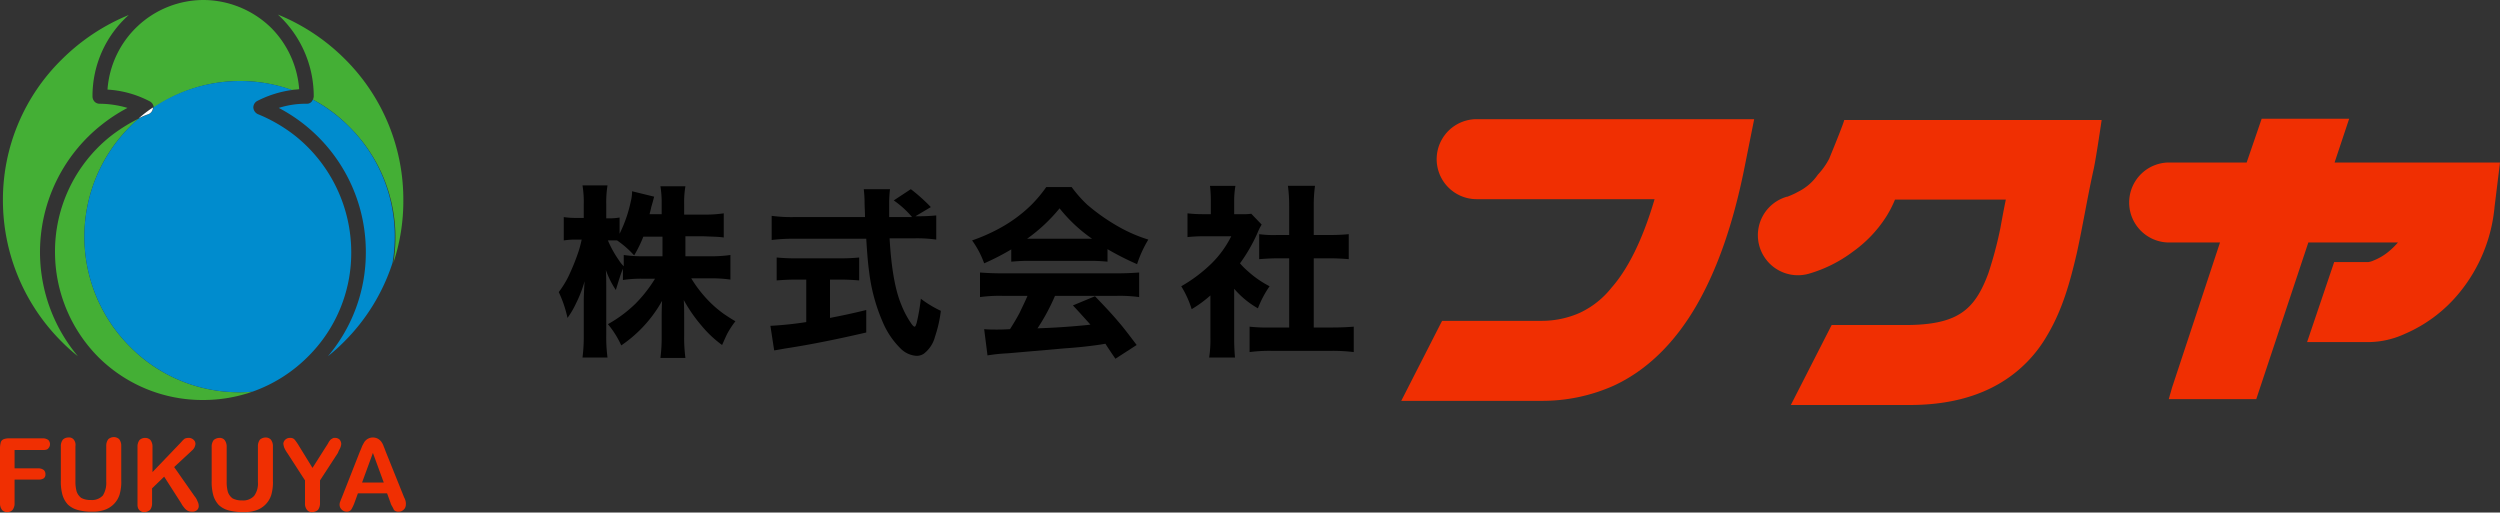 <svg xmlns="http://www.w3.org/2000/svg" width="400.004" height="82.001" viewBox="0 0 400.004 82.001"><rect x="0" y="0" width="400.004" height="82.001" fill="#333333" stroke="none"/><g transform="translate(0.467)"><path d="M16.367,21.267a26.158,26.158,0,0,1,4.267-2.8,16.063,16.063,0,0,0-4.467-.667,1.1,1.1,0,0,1-.8-.333,1.23,1.23,0,0,1-.333-.8A17.372,17.372,0,0,1,20.834,3.6a32.749,32.749,0,0,0-10.667,7.067A31.415,31.415,0,0,0,.7,33.2a31.941,31.941,0,0,0,9.4,22.667A28.323,28.323,0,0,0,12.7,58.2a25.95,25.95,0,0,1,3.667-36.934Z" transform="translate(-0.7 -1.2)" fill="#44af35"/><path d="M25.2,64.934a24.867,24.867,0,0,1,0-35.2c.467-.467,1-.933,1.467-1.333A26.131,26.131,0,0,0,22,31.333,23.576,23.576,0,0,0,13.2,49.8a23.91,23.91,0,0,0,6.933,16.8,23.617,23.617,0,0,0,16.8,6.867h0A23.769,23.769,0,0,0,44.8,72.134,24.492,24.492,0,0,1,25.2,64.934Z" transform="translate(-4.867 -9.467)" fill="#44af35"/><path d="M55.267,14.4c.4-.067.8-.067,1.2-.133A15.58,15.58,0,0,0,52,4.467,15.605,15.605,0,0,0,41.133,0h0A15.431,15.431,0,0,0,25.8,14.333,16.649,16.649,0,0,1,32.533,16.2a1.188,1.188,0,0,1,.667,1.067A24.368,24.368,0,0,1,55.267,14.4Z" transform="translate(-9.067 0)" fill="#44af35"/><path d="M85.167,43.234a31.227,31.227,0,0,0,1.6-10.067,31.668,31.668,0,0,0-9.4-22.6A32.405,32.405,0,0,0,66.7,3.5a17.773,17.773,0,0,1,5.733,13.067,1.569,1.569,0,0,1-.133.533,23.952,23.952,0,0,1,5.8,4.333A24.9,24.9,0,0,1,85.167,43.234Z" transform="translate(-22.7 -1.167)" fill="#44af35"/><path d="M71.367,24.567a14.216,14.216,0,0,0-4.467.667A25.992,25.992,0,0,1,80.833,48.3a25.693,25.693,0,0,1-6.067,16.667,29.356,29.356,0,0,0,2.6-2.333,31.5,31.5,0,0,0,7.733-12.6,24.8,24.8,0,0,0-6.933-21.8,25.309,25.309,0,0,0-5.8-4.333c-.067.133-.133.2-.2.333A1,1,0,0,1,71.367,24.567Z" transform="translate(-22.766 -7.967)" fill="#008cce"/><path d="M62.95,46.816a23.885,23.885,0,0,0-8.8-18.467,24.7,24.7,0,0,0-6.133-3.6,1.252,1.252,0,0,1-.733-1.067,1.188,1.188,0,0,1,.667-1.067,17.3,17.3,0,0,1,5.533-1.733,24.828,24.828,0,0,0-22.2,2.8h0a1.252,1.252,0,0,1-.733,1.067,15.251,15.251,0,0,0-1.533.667,13.925,13.925,0,0,0-1.467,1.333,24.867,24.867,0,0,0,0,35.2,24.492,24.492,0,0,0,19.6,7.2,23.652,23.652,0,0,0,8.867-5.6A23.358,23.358,0,0,0,62.95,46.816Z" transform="translate(-7.217 -6.482)" fill="#008cce"/><path d="M35.567,25.8h0A18.564,18.564,0,0,0,33.3,27.533a10.636,10.636,0,0,1,1.533-.667A1.143,1.143,0,0,0,35.567,25.8Z" transform="translate(-11.566 -8.6)" fill="#fff"/></g><g transform="translate(0 69.934)"><path d="M6.2,110.067a1.063,1.063,0,0,1,.8.267.773.773,0,0,1,.267.667.856.856,0,0,1-.267.667,1.422,1.422,0,0,1-.8.2H2.333v3.8A1.565,1.565,0,0,1,2,116.733a.9.9,0,0,1-.8.333,1.267,1.267,0,0,1-.867-.333A1.7,1.7,0,0,1,0,115.667V106.8a2.487,2.487,0,0,1,.133-.8,1.051,1.051,0,0,1,.467-.467,2.487,2.487,0,0,1,.8-.133H6.933c.4,0,.667.067.8.267a.967.967,0,0,1,0,1.333,1.063,1.063,0,0,1-.8.267h-4.6V110.2H6.2Z" transform="translate(0 -105.067)" fill="none"/><path d="M17.233,113.733a2.179,2.179,0,0,0,.733,1,2.5,2.5,0,0,0,1.533.333,2.366,2.366,0,0,0,1.933-.733,3.356,3.356,0,0,0,.533-2.2V106.4a1.7,1.7,0,0,1,.333-1.067,1.152,1.152,0,0,1,.867-.333,1.267,1.267,0,0,1,.867.333,1.7,1.7,0,0,1,.333,1.067v5.533A7.28,7.28,0,0,1,24.1,114.2a4.053,4.053,0,0,1-1,1.6,3.579,3.579,0,0,1-1.467.867,5.649,5.649,0,0,1-1.933.267,7.551,7.551,0,0,1-2.267-.267,4.117,4.117,0,0,1-1.6-.867,3.189,3.189,0,0,1-.867-1.533A7.552,7.552,0,0,1,14.7,112v-5.533a1.7,1.7,0,0,1,.333-1.067.952.952,0,0,1,.867-.333,1.267,1.267,0,0,1,.867.333,1.7,1.7,0,0,1,.333,1.067v5.667A4.112,4.112,0,0,0,17.233,113.733Z" transform="translate(-4.9 -104.933)" fill="none"/><path d="M42.533,116.7a1.063,1.063,0,0,1-.8.267,1.422,1.422,0,0,1-.8-.2,2.028,2.028,0,0,1-.533-.533,2.325,2.325,0,0,0-.4-.6l-2.733-4.267-1.933,1.867v2.4A1.565,1.565,0,0,1,35,116.7a1.024,1.024,0,0,1-.867.333,1.946,1.946,0,0,1-.6-.133,1.132,1.132,0,0,1-.4-.4,1.256,1.256,0,0,1-.133-.533V106.5a1.377,1.377,0,0,1,.333-1.067.952.952,0,0,1,.867-.333,1.267,1.267,0,0,1,.867.333A1.7,1.7,0,0,1,35.4,106.5v4.067l4.6-4.8.533-.533a.9.9,0,0,1,.6-.133,1.031,1.031,0,0,1,1.133,1,1.5,1.5,0,0,1-.533,1l-2.867,2.667,3.267,4.667c.2.333.4.6.533.867a1.52,1.52,0,0,1,.2.733A.926.926,0,0,1,42.533,116.7Z" transform="translate(-11 -104.967)" fill="none"/><path d="M91.867,116.633a1.1,1.1,0,0,1-.8.333.989.989,0,0,1-.467-.067.666.666,0,0,1-.333-.267A1.955,1.955,0,0,1,90,116.1a2.614,2.614,0,0,0-.267-.6l-.533-1.467H84.533L84,115.5a3.532,3.532,0,0,1-.533,1.133.86.86,0,0,1-.733.333,1.385,1.385,0,0,1-.8-.333,1.071,1.071,0,0,1-.333-.733,1.134,1.134,0,0,1,.067-.467,4.6,4.6,0,0,1,.267-.667l2.933-7.467c.067-.2.2-.467.333-.8a7.267,7.267,0,0,1,.4-.733,1.8,1.8,0,0,1,.533-.467,1.7,1.7,0,0,1,1.6,0,1.8,1.8,0,0,1,.533.467,2.7,2.7,0,0,1,.333.6c.067.2.2.533.333.867l3,7.467a3.175,3.175,0,0,1,.333,1.267A1.2,1.2,0,0,1,91.867,116.633Z" transform="translate(-27.2 -104.967)" fill="none"/><path d="M51.167,114.167A7.551,7.551,0,0,1,50.9,111.9v-5.533a1.7,1.7,0,0,1,.333-1.067.952.952,0,0,1,.867-.333,1.267,1.267,0,0,1,.867.333,1.7,1.7,0,0,1,.333,1.067v5.667a5.2,5.2,0,0,0,.2,1.6,2.18,2.18,0,0,0,.733,1,2.623,2.623,0,0,0,1.533.333,2.366,2.366,0,0,0,1.933-.733,3.336,3.336,0,0,0,.6-2.2V106.3a1.7,1.7,0,0,1,.333-1.067,1.152,1.152,0,0,1,.867-.333,1.267,1.267,0,0,1,.867.333A1.7,1.7,0,0,1,60.7,106.3v5.533a7.28,7.28,0,0,1-.267,2.267,3.788,3.788,0,0,1-2.467,2.467,5.65,5.65,0,0,1-1.933.267,7.552,7.552,0,0,1-2.267-.267,3.689,3.689,0,0,1-1.6-.867A3.093,3.093,0,0,1,51.167,114.167Z" transform="translate(-16.966 -104.9)" fill="none"/><path d="M73.667,115.567a1.7,1.7,0,0,1-.333,1.067,1.024,1.024,0,0,1-.867.333,1.4,1.4,0,0,1-.867-.333,1.7,1.7,0,0,1-.333-1.067V111.9l-2.8-4.333a7.646,7.646,0,0,1-.533-.933.991.991,0,0,1-.133-.6.926.926,0,0,1,.333-.667,1,1,0,0,1,.733-.267.91.91,0,0,1,.733.267c.133.2.4.533.733,1.067l2.133,3.467,2.2-3.467A6.166,6.166,0,0,0,75,105.9c.067-.133.2-.267.267-.4a1.171,1.171,0,0,1,.333-.267.964.964,0,0,1,.467-.133,1,1,0,0,1,.733.267.856.856,0,0,1,.267.667,1.947,1.947,0,0,1-.133.6,5.066,5.066,0,0,1-.533.867l-2.867,4.4v3.667Z" transform="translate(-22.6 -104.967)" fill="none"/><path d="M86.9,113.433h3.4L88.567,108.7Z" transform="translate(-28.966 -106.167)" fill="none"/><path d="M6.933,107.067c.4,0,.667-.067.8-.267a.967.967,0,0,0,0-1.333,1.43,1.43,0,0,0-.8-.267H1.4a2.486,2.486,0,0,0-.8.133.805.805,0,0,0-.467.467,3.934,3.934,0,0,0-.133.933V115.6a1.7,1.7,0,0,0,.333,1.067A1.024,1.024,0,0,0,1.2,117a1.1,1.1,0,0,0,.8-.333,1.7,1.7,0,0,0,.333-1.067v-3.8H6.2a1.422,1.422,0,0,0,.8-.2.773.773,0,0,0,.267-.667A.856.856,0,0,0,7,110.267,1.429,1.429,0,0,0,6.2,110H2.333v-2.933Z" transform="translate(0 -105)" fill="#f02f02"/><path d="M16.667,105.3a.952.952,0,0,0-.867-.333,1.267,1.267,0,0,0-.867.333,1.7,1.7,0,0,0-.333,1.067V111.9a7.837,7.837,0,0,0,.267,2.267,3.842,3.842,0,0,0,.867,1.533,3.689,3.689,0,0,0,1.6.867,7.837,7.837,0,0,0,2.267.267,5.65,5.65,0,0,0,1.933-.267A3.788,3.788,0,0,0,24,114.1a7.279,7.279,0,0,0,.267-2.267V106.3a1.7,1.7,0,0,0-.333-1.067,1.267,1.267,0,0,0-.867-.333,1.4,1.4,0,0,0-.867.333,1.7,1.7,0,0,0-.333,1.067v5.733a3.806,3.806,0,0,1-.533,2.2,2.366,2.366,0,0,1-1.933.733,3.078,3.078,0,0,1-1.533-.333,2.18,2.18,0,0,1-.733-1,5.834,5.834,0,0,1-.2-1.6v-5.667A1.36,1.36,0,0,0,16.667,105.3Z" transform="translate(-4.867 -104.9)" fill="#f02f02"/><path d="M42.133,114.433l-3.267-4.667,2.867-2.667a1.5,1.5,0,0,0,.533-1,.849.849,0,0,0-.333-.733,1.063,1.063,0,0,0-.8-.267,1.332,1.332,0,0,0-.6.133,3.955,3.955,0,0,0-.533.533l-4.6,4.8V106.5a1.7,1.7,0,0,0-.333-1.067,1.151,1.151,0,0,0-.867-.333,1.267,1.267,0,0,0-.867.333A1.7,1.7,0,0,0,33,106.5v9.4a1.569,1.569,0,0,0,.133.533,1.132,1.132,0,0,0,.4.4.991.991,0,0,0,.6.133,1.4,1.4,0,0,0,.867-.333,1.7,1.7,0,0,0,.333-1.067v-2.4l1.933-1.867L40,115.567a3.131,3.131,0,0,0,.4.6,2.028,2.028,0,0,0,.533.533,1.422,1.422,0,0,0,.8.2,1.062,1.062,0,0,0,.8-.267.856.856,0,0,0,.267-.667,1.738,1.738,0,0,0-.2-.733A2.648,2.648,0,0,0,42.133,114.433Z" transform="translate(-11 -104.967)" fill="#f02f02"/><path d="M55.933,116.933a5.65,5.65,0,0,0,1.933-.267,3.788,3.788,0,0,0,2.467-2.467,7.279,7.279,0,0,0,.267-2.267V106.4a1.7,1.7,0,0,0-.333-1.067A1.152,1.152,0,0,0,59.4,105a1.4,1.4,0,0,0-.867.333A1.7,1.7,0,0,0,58.2,106.4v5.733a3.336,3.336,0,0,1-.6,2.2,2.366,2.366,0,0,1-1.933.733,3.078,3.078,0,0,1-1.533-.333,2.18,2.18,0,0,1-.733-1,5.834,5.834,0,0,1-.2-1.6v-5.667a1.7,1.7,0,0,0-.333-1.067,1.024,1.024,0,0,0-.867-.333,1.4,1.4,0,0,0-.867.333,1.7,1.7,0,0,0-.333,1.067V112a7.838,7.838,0,0,0,.267,2.267,3.842,3.842,0,0,0,.867,1.533,3.689,3.689,0,0,0,1.6.867A8.815,8.815,0,0,0,55.933,116.933Z" transform="translate(-16.933 -104.933)" fill="#f02f02"/><path d="M77.133,106.633a1.947,1.947,0,0,0,.133-.6,1.184,1.184,0,0,0-.267-.667,1,1,0,0,0-.733-.267.563.563,0,0,0-.467.133.666.666,0,0,0-.333.267,1.4,1.4,0,0,0-.267.4,6.14,6.14,0,0,1-.333.533l-2.2,3.467-2.133-3.467a8.454,8.454,0,0,0-.733-1.067.911.911,0,0,0-.733-.267,1,1,0,0,0-.733.267.926.926,0,0,0-.333.667,3.379,3.379,0,0,0,.133.6,5,5,0,0,0,.533.933l2.8,4.333v3.667a1.565,1.565,0,0,0,.333,1.067.952.952,0,0,0,.867.333,1.4,1.4,0,0,0,.867-.333,1.7,1.7,0,0,0,.333-1.067V111.9l2.867-4.4C76.867,107.1,77.067,106.833,77.133,106.633Z" transform="translate(-22.666 -104.967)" fill="#f02f02"/><path d="M91.833,114.6l-3-7.467c-.133-.4-.267-.667-.333-.867a2.7,2.7,0,0,0-.333-.6,1.8,1.8,0,0,0-.533-.467,1.7,1.7,0,0,0-1.6,0,1.8,1.8,0,0,0-.533.467,7.268,7.268,0,0,0-.4.733c-.133.333-.2.533-.333.8l-2.933,7.467c-.133.267-.2.533-.267.667a1.3,1.3,0,0,0-.067.467,1.071,1.071,0,0,0,.333.733,1.1,1.1,0,0,0,.8.333.86.86,0,0,0,.733-.333A6.174,6.174,0,0,0,83.9,115.4l.533-1.467H89.1l.533,1.467a2.366,2.366,0,0,0,.267.6,3.933,3.933,0,0,1,.267.533.666.666,0,0,0,.333.267.989.989,0,0,0,.467.067,1.1,1.1,0,0,0,.8-.333,1.071,1.071,0,0,0,.333-.733A2,2,0,0,0,91.833,114.6ZM85.1,112.2l1.733-4.733,1.733,4.733Z" transform="translate(-27.166 -104.933)" fill="#f02f02"/></g><g transform="translate(89.401 29.667)"><path d="M154.367,52.7v3.133H158.3a20.68,20.68,0,0,0,3.267-.2v3.933a22.244,22.244,0,0,0-3.333-.2H155.3a20.039,20.039,0,0,0,2.4,3.2,18.045,18.045,0,0,0,2.867,2.533c.6.4,1.2.8,1.8,1.133a14.075,14.075,0,0,0-1.2,1.8c-.267.467-.533,1.133-.933,2a17.682,17.682,0,0,1-3.267-3.067,24.169,24.169,0,0,1-2.867-4.133c.067,1,.067,1.867.067,2.8v2.933a24.641,24.641,0,0,0,.2,3.533h-4a25.287,25.287,0,0,0,.2-3.533V65.9c0-.8,0-1.733.067-2.933A20.922,20.922,0,0,1,144.1,70.1a14.677,14.677,0,0,0-2.133-3.4,20.822,20.822,0,0,0,4.4-3.267,21.992,21.992,0,0,0,3.133-4h-1.8a19.387,19.387,0,0,0-3.333.2v-1.8c-.333.8-.467,1.267-.533,1.467-.133.4-.333,1.067-.6,1.933a14.37,14.37,0,0,1-1.6-3.2c.067.8.067,1.933.067,3.467v6.867a24.8,24.8,0,0,0,.2,3.667h-4a26.742,26.742,0,0,0,.2-3.667v-5.2c0-1.133.067-2.267.133-3.333a20.052,20.052,0,0,1-1.4,3.6A13.571,13.571,0,0,1,135.5,65.7a18.824,18.824,0,0,0-1.4-4.133,15.018,15.018,0,0,0,1.533-2.467,35.467,35.467,0,0,0,1.667-4.133,17.885,17.885,0,0,0,.467-1.8h-.933a12.313,12.313,0,0,0-1.933.133V49.567a12.312,12.312,0,0,0,1.933.133H138.1V47.567a16.411,16.411,0,0,0-.2-3.067h4a17.417,17.417,0,0,0-.2,3.067v2.2h.667a8.488,8.488,0,0,0,1.467-.133v2.6a21.78,21.78,0,0,0,1.8-5.2,6.578,6.578,0,0,0,.2-1.6l3.533.867c-.067.2-.2.8-.467,1.667-.067.4-.2.8-.267,1.133h1.933V47.5a15.918,15.918,0,0,0-.2-2.867h4a15.415,15.415,0,0,0-.2,2.867v1.667h3.067a20.107,20.107,0,0,0,3.267-.2v3.867c-.8-.133-1.933-.133-3.333-.2h-2.8Zm-3.667,0h-3.067a20.873,20.873,0,0,1-1.467,3,15.348,15.348,0,0,0-2.733-2.4h-1.467a16.828,16.828,0,0,0,1.733,3.133,5.253,5.253,0,0,0,.8,1v-1.8a20.477,20.477,0,0,0,3.333.2H150.7Z" transform="translate(-134.1 -44.5)"/><path d="M208.1,49.733h.467a26.3,26.3,0,0,0,2.867-.133v3.867a22.609,22.609,0,0,0-3.6-.2h-3.867c.267,4.667.867,8.2,1.867,10.6a14.914,14.914,0,0,0,1.533,2.933q.4.6.6.6c.133,0,.2-.2.333-.6a31.376,31.376,0,0,0,.667-3.867,17.784,17.784,0,0,0,3.2,1.933A20.281,20.281,0,0,1,211.234,69a4.984,4.984,0,0,1-1.8,2.733,2.057,2.057,0,0,1-1.2.333,3.943,3.943,0,0,1-2.6-1.267,12.978,12.978,0,0,1-2.733-4.067,28.62,28.62,0,0,1-2.2-8.067c-.2-1.4-.333-3.133-.467-5.333H188.7a27.742,27.742,0,0,0-3.6.2V49.667a23.788,23.788,0,0,0,3.6.2h11.333c0-.867-.067-1.667-.067-2.333a18.171,18.171,0,0,0-.133-2.133h4.2a20.328,20.328,0,0,0-.133,2.133v2.333h3.667a15.181,15.181,0,0,0-2.933-2.667l2.733-1.8a27.835,27.835,0,0,1,3.2,2.867ZM190.633,59.867h-1.6c-1.267,0-2.267.067-3.133.133V56.333a30.91,30.91,0,0,0,3.2.133h6.867a30.369,30.369,0,0,0,3.133-.133V60c-.867-.067-1.867-.133-3.067-.133h-1.6V66c1.733-.333,3.667-.733,5.8-1.267v3.6c-4.6,1.067-8.867,1.933-12.8,2.533-.8.133-1.467.267-1.933.333l-.6-3.933a56.146,56.146,0,0,0,5.733-.6Z" transform="translate(-151.033 -44.8)"/><path d="M239.633,54.833a39.242,39.242,0,0,1-4.4,2.267,14.546,14.546,0,0,0-1.933-3.667,28.272,28.272,0,0,0,4.267-1.867,22.786,22.786,0,0,0,5.2-3.8,21.875,21.875,0,0,0,2.4-2.867h4.067a20.536,20.536,0,0,0,2.467,2.8,31.484,31.484,0,0,0,5.267,3.667A23.732,23.732,0,0,0,261.5,53.3a18.6,18.6,0,0,0-1.8,3.933,45.394,45.394,0,0,1-4.733-2.4v2c-.733-.067-1.6-.133-2.733-.133h-10c-1,0-1.867.067-2.667.133v-2Zm2.533,7.467H238.1a23.386,23.386,0,0,0-3.533.2V58.567c.867.067,2,.133,3.533.133h18.4c1.467,0,2.6-.067,3.533-.133V62.5a23.385,23.385,0,0,0-3.533-.2h-9.933a32.243,32.243,0,0,1-2.8,5.2l1.667-.067c2.867-.133,4.933-.333,6.333-.467l.467-.067c-.733-.8-1.667-1.867-2.8-3.067l3.533-1.467c1.467,1.533,2.733,2.867,3.733,4.067.933,1.067,1.867,2.333,2.933,3.733l-3.4,2.2q-1.1-1.6-1.6-2.4l-.8.133c-1.8.267-3.667.467-5.667.6q-8,.7-9.2.8a27.968,27.968,0,0,0-3.2.333l-.533-4.2c.733.067,1.4.067,2.067.067.333,0,1,0,2.067-.067.467-.733,1-1.6,1.533-2.6C241.367,64.033,241.833,63.1,242.167,62.3Zm-.067-9.133h10.4a24.487,24.487,0,0,1-5.2-4.867A26.668,26.668,0,0,1,242.1,53.167Z" transform="translate(-167.166 -44.633)"/><path d="M291.967,61.067V69c0,1.333.067,2.333.133,3.067h-4.133a18.851,18.851,0,0,0,.2-3.133v-6.8a19.466,19.466,0,0,1-3,2.2,15.95,15.95,0,0,0-1.667-3.667A23.9,23.9,0,0,0,288.367,57a16.309,16.309,0,0,0,3.133-4.333h-4.467a25.284,25.284,0,0,0-2.533.133V49a21.053,21.053,0,0,0,2.333.133h1.4V46.8a21.652,21.652,0,0,0-.133-2.2h4.067a14.805,14.805,0,0,0-.2,2.267v2.267h1.067a9.971,9.971,0,0,0,1.667-.067l1.667,1.733a8.28,8.28,0,0,0-.667,1.333A26.5,26.5,0,0,1,292.9,57a11.368,11.368,0,0,0,1.267,1.267,16.214,16.214,0,0,0,3.467,2.4,16.388,16.388,0,0,0-1.867,3.533A14.24,14.24,0,0,1,291.967,61.067ZM304.7,56.2V67.267h2.934c1.467,0,2.6-.067,3.467-.133V71.2a27.769,27.769,0,0,0-3.467-.2h-9.8a24.538,24.538,0,0,0-3.4.2V67.134a26.3,26.3,0,0,0,3.467.133h2.867V56.2H298.9c-1.133,0-2.067.067-2.933.133v-4a17.531,17.531,0,0,0,2.933.133h1.867v-4.6a23.827,23.827,0,0,0-.2-3.267H304.9a23.2,23.2,0,0,0-.2,3.267v4.6h2.667c1.267,0,2.267-.067,2.933-.133v4c-.8-.067-1.8-.133-2.933-.133Z" transform="translate(-183.899 -44.533)"/></g><g transform="translate(224.202 19)"><path d="M543.867,35.5l1.533-4.6.8-2.4h-14l-2.4,7H517.4a6.4,6.4,0,1,0,0,12.8h8.134l-7.667,23.2-.533,1.867h14L539.667,48.3H554a11.387,11.387,0,0,1-1.267,1.267,8.849,8.849,0,0,1-2.6,1.6,3.062,3.062,0,0,1-.867.267H543.8l-4.333,12.8h9.867A14.029,14.029,0,0,0,555,62.967a22.982,22.982,0,0,0,8.867-6.667,25.345,25.345,0,0,0,5.6-13.733l.867-7.067Z" transform="translate(-394.532 -28.5)" fill="#f02f02"/><path d="M476.916,28.8h-41.2s.2-.133-2.4,6.2a11.256,11.256,0,0,1-1.8,2.533,8.266,8.266,0,0,1-3.133,2.733,11.881,11.881,0,0,1-1.4.667c-.2.067-.267.133-.334.133h-.067A6.406,6.406,0,0,0,430.049,53.4a21.809,21.809,0,0,0,7.067-3.533,20.223,20.223,0,0,0,5.2-5.4,17.341,17.341,0,0,0,1.533-2.933h17.734c-.333,1.6-.6,3.067-.867,4.533a62.561,62.561,0,0,1-1.933,7.267C457.65,56.4,456.45,58.2,454.85,59.4s-4,2.133-8.733,2.2h-12.4l-6.533,12.8h19c5.8,0,10.8-1.2,14.867-3.733a21,21,0,0,0,7.067-7.267c2.533-4.2,3.733-8.667,4.8-13.2,1-4.533,1.733-9.133,2.733-13.6C476.05,34.733,476.916,28.8,476.916,28.8Z" transform="translate(-364.849 -28.6)" fill="#f02f02"/><path d="M348.367,28.6a6.4,6.4,0,1,0,0,12.8h28.467C374.9,48,372.5,52.667,369.967,55.534a14.089,14.089,0,0,1-5.133,4.067,15.014,15.014,0,0,1-6,1.267h-16l-6.533,12.8h22.6a27.909,27.909,0,0,0,11.334-2.4c5.4-2.467,9.867-6.933,13.267-12.8s5.934-13.2,7.734-22.2l1.533-7.667h-44.4Z" transform="translate(-336.3 -28.533)" fill="#f02f02"/></g></svg>